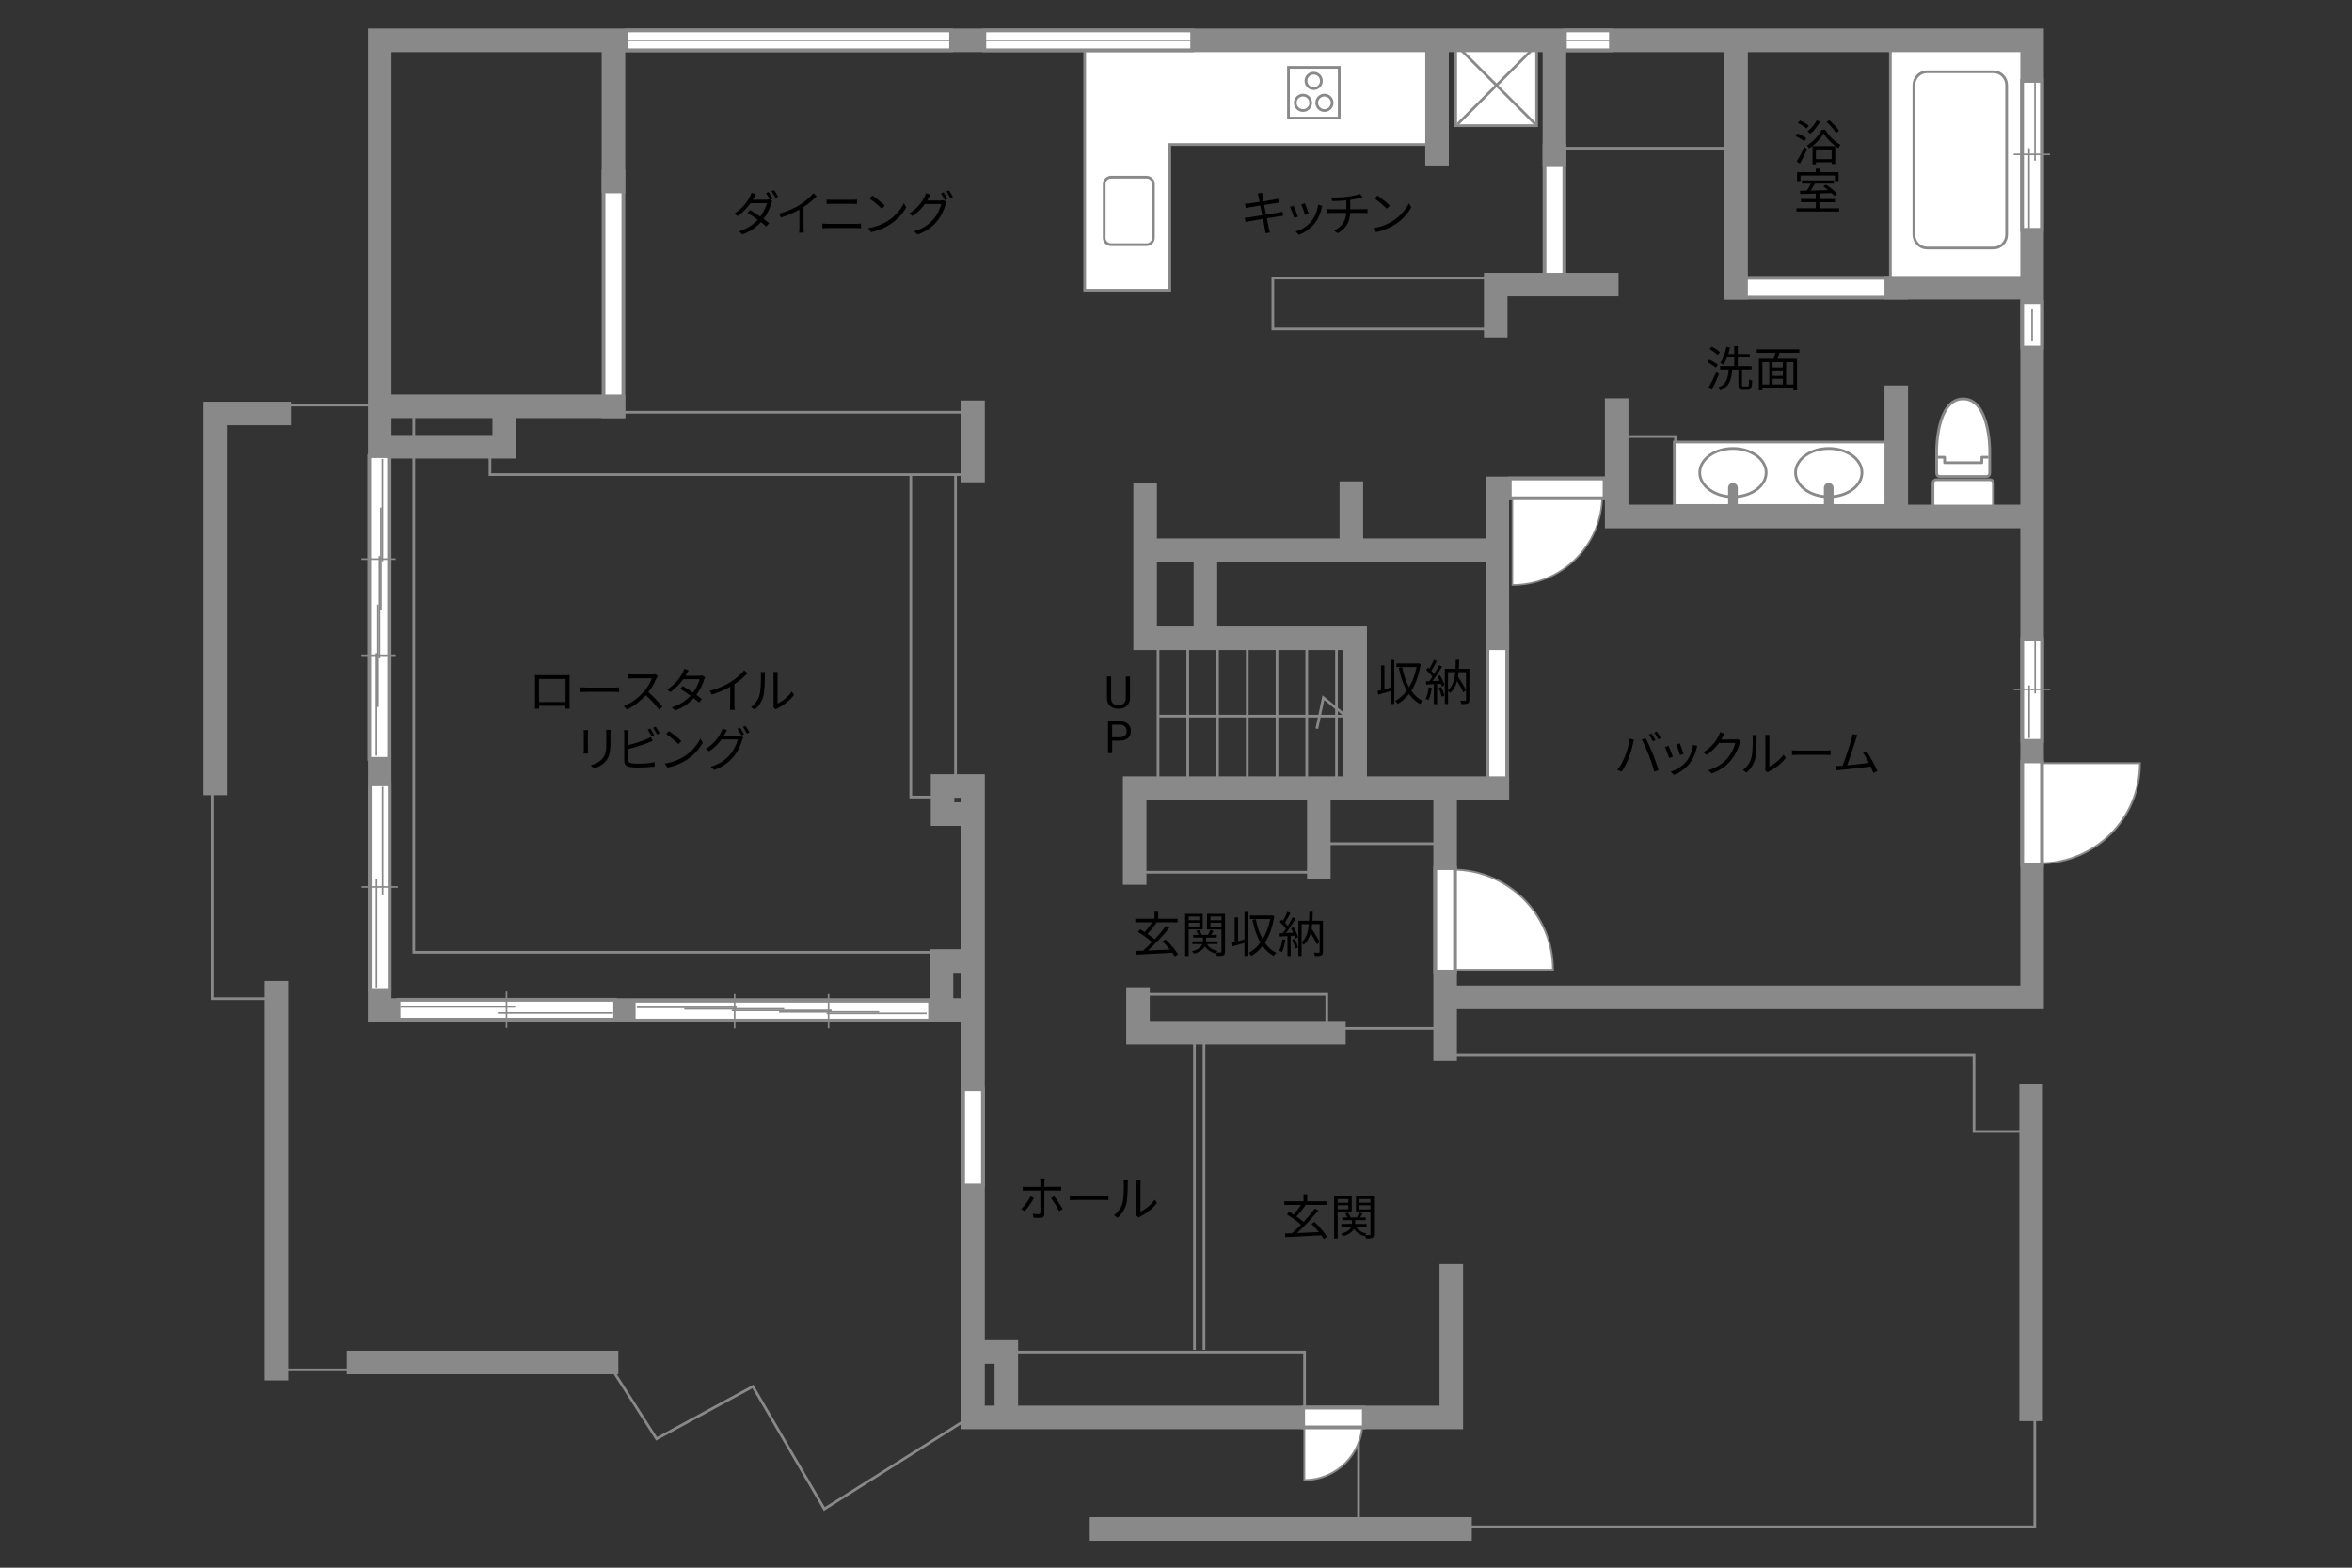<?xml version="1.0" encoding="UTF-8"?>
<svg id="adrama-K" xmlns="http://www.w3.org/2000/svg" viewBox="0 0 630 420">
  <rect x="0" y="0" width="630" height="420" fill="#333333" stroke="none"/>
  <defs>
    <style>
      .cls-1, .cls-2, .cls-3, .cls-4, .cls-5, .cls-6, .cls-7, .cls-8 {
        fill: none;
      }

      .cls-2, .cls-3, .cls-5, .cls-9, .cls-6, .cls-10, .cls-7, .cls-8 {
        stroke: #898989;
      }

      .cls-2, .cls-10 {
        stroke-width: .43px;
      }

      .cls-3 {
        stroke-linejoin: round;
      }

      .cls-3, .cls-4, .cls-6, .cls-7 {
        stroke-linecap: square;
      }

      .cls-3, .cls-5, .cls-6 {
        stroke-width: .73px;
      }

      .cls-11, .cls-9, .cls-10 {
        fill: #fff;
      }

      .cls-12 {
        fill: #898989;
      }

      .cls-4 {
        stroke: #fff;
        stroke-width: 4.3px;
      }

      .cls-9 {
        stroke-width: .5px;
      }

      .cls-7 {
        stroke-width: 6.31px;
      }

      .cls-8 {
        stroke-width: .72px;
      }
    </style>
  </defs>
  <line class="cls-7" x1="401.07" y1="171" x2="401.07" y2="211.15"/>
  <line class="cls-4" x1="401.07" y1="171" x2="401.07" y2="211.15"/>
  <line class="cls-7" x1="507.93" y1="77.09" x2="465.02" y2="77.09"/>
  <line class="cls-4" x1="507.93" y1="77.09" x2="465.02" y2="77.09"/>
  <line class="cls-7" x1="416.36" y1="41.61" x2="416.36" y2="72.2"/>
  <line class="cls-4" x1="416.36" y1="41.61" x2="416.36" y2="72.2"/>
  <line class="cls-7" x1="164.32" y1="108.85" x2="164.32" y2="48.62"/>
  <line class="cls-4" x1="164.32" y1="108.85" x2="164.32" y2="48.62"/>
  <rect class="cls-8" x="432.53" y="116.95" width="16.25" height="20.4"/>
  <rect class="cls-8" x="416.15" y="12.08" width="48.01" height="27.62"/>
  <polyline class="cls-8" points="388.53 282.75 528.75 282.75 528.75 303.15 541.08 303.15"/>
  <polyline class="cls-8" points="392.25 409.06 545.03 409.06 545.03 374.64"/>
  <line class="cls-8" x1="363.89" y1="381.01" x2="363.89" y2="406.51"/>
  <rect class="cls-8" x="270.62" y="362.21" width="78.82" height="17.63"/>
  <polyline class="cls-8" points="319.95 361.62 319.95 278.55 322.5 278.55 322.5 361.62"/>
  <rect class="cls-8" x="305.67" y="266.39" width="49.72" height="10.84"/>
  <line class="cls-8" x1="358.36" y1="275.53" x2="386.07" y2="275.53"/>
  <rect class="cls-8" x="355.18" y="212.43" width="30.17" height="13.6"/>
  <rect class="cls-8" x="304.19" y="210.94" width="50.14" height="22.73"/>
  <line class="cls-8" x1="310.19" y1="173.07" x2="310.19" y2="210.2"/>
  <line class="cls-8" x1="318.15" y1="173.07" x2="318.15" y2="210.2"/>
  <line class="cls-8" x1="326.12" y1="173.07" x2="326.12" y2="210.2"/>
  <line class="cls-8" x1="334.09" y1="173.07" x2="334.09" y2="210.2"/>
  <line class="cls-8" x1="342.06" y1="173.07" x2="342.06" y2="210.2"/>
  <line class="cls-8" x1="350.02" y1="173.07" x2="350.02" y2="210.2"/>
  <line class="cls-8" x1="357.99" y1="173.07" x2="357.99" y2="210.2"/>
  <polyline class="cls-8" points="310.51 191.87 360.54 191.87 354.48 186.93 352.73 195.22"/>
  <polyline class="cls-8" points="110.85 110.23 110.85 255.13 253.2 255.13"/>
  <polyline class="cls-8" points="251.39 213.54 243.96 213.54 243.96 127.34"/>
  <line class="cls-8" x1="255.94" y1="127.5" x2="255.94" y2="209.61"/>
  <polyline class="cls-8" points="165.98 110.45 260.31 110.45 260.31 127.15 131.24 127.15 131.24 121.6"/>
  <rect class="cls-8" x="340.94" y="74.5" width="59.06" height="13.64"/>
  <line class="cls-8" x1="100.01" y1="108.53" x2="71.65" y2="108.53"/>
  <polyline class="cls-8" points="72.61 267.56 56.8 267.56 56.8 204.14"/>
  <line class="cls-8" x1="97.78" y1="366.99" x2="76.11" y2="366.99"/>
  <polyline class="cls-8" points="258.72 380.37 220.8 404.28 201.67 371.45 175.86 385.47 163.43 366.03"/>
  <g>
    <path d="m354.58,331.92c-.17-.29-.38-.62-.64-.97-3.5.19-7.19.38-9.63.51l-.1-1.01c.56-.01,1.2-.04,1.88-.06.74-.65,1.57-1.44,2.39-2.29-.96-.87-2.52-1.98-3.77-2.74l.6-.69c.38.22.79.47,1.21.73.68-.75,1.44-1.77,1.98-2.61h-4.49v-.95h5.15v-1.89h.99v1.89h5.2v.95h-5.79l.16.07c-.73,1.03-1.66,2.21-2.47,3.04.73.49,1.43,1,1.94,1.46,1.12-1.2,2.18-2.46,2.99-3.56l.95.49c-1.62,2-3.83,4.36-5.71,6.07,1.79-.08,3.85-.17,5.86-.26-.62-.78-1.34-1.57-2-2.22l.83-.49c1.3,1.22,2.7,2.89,3.37,3.99l-.9.57Z"/>
    <path d="m358.31,324.7v7.14h-.95v-11.32h4.71v4.19h-3.76Zm0-3.46v1h2.85v-1h-2.85Zm2.85,2.74v-1.08h-2.85v1.08h2.85Zm6.88,6.69c0,.52-.1.81-.46.98-.32.16-.88.17-1.7.17-.03-.23-.14-.61-.26-.86-.05.08-.1.16-.13.22-1.27-.34-2.22-1.01-2.82-1.95-.38.73-1.2,1.46-2.92,1.99-.12-.18-.38-.48-.57-.65,1.83-.51,2.55-1.25,2.81-1.92h-2.69v-.74h2.83v-1.01h-2.61v-.73h1.39c-.13-.34-.35-.75-.58-1.05l.75-.25c.31.4.61.94.7,1.3h1.69c.22-.4.49-.94.62-1.33l.87.29c-.22.35-.46.73-.66,1.04h1.53v.73h-2.85v1.01h3.07v.74h-2.86c.55.92,1.52,1.56,2.85,1.82-.12.1-.26.27-.38.43.55.03,1.05.03,1.21.01.17,0,.22-.06.22-.25v-5.95h-3.88v-4.2h4.82v10.17Zm-3.9-9.44v1h2.95v-1h-2.95Zm2.95,2.77v-1.1h-2.95v1.1h2.95Z"/>
  </g>
  <g>
    <path d="m274.45,324.52l-.9-.61c.87-.79,1.98-2.34,2.48-3.39l.91.44c-.55,1.11-1.75,2.77-2.5,3.56Zm5.28-7.89v1.34h3.43c.31,0,.74-.03,1.07-.06v1.08c-.35-.03-.74-.04-1.05-.04h-3.45v6.31c0,.68-.33,1.03-1.12,1.03-.55,0-1.31-.03-1.85-.09l-.09-1.03c.57.1,1.16.14,1.5.14s.51-.14.51-.49v-5.86h-3.6c-.4,0-.77.01-1.12.05v-1.1c.36.05.69.08,1.11.08h3.61v-1.34c0-.27-.04-.73-.09-.92h1.22c-.03.18-.08.65-.08.92Zm4.9,7.29l-.96.53c-.51-1.03-1.48-2.64-2.17-3.46l.88-.48c.7.83,1.73,2.47,2.25,3.41Z"/>
    <path d="m288.38,320.33h7.12c.65,0,1.12-.04,1.4-.06v1.27c-.26-.01-.81-.06-1.39-.06h-7.14c-.71,0-1.4.03-1.81.06v-1.27c.39.03,1.08.06,1.81.06Z"/>
    <path d="m300.64,322.36c.38-1.18.39-3.78.39-5.23,0-.39-.04-.68-.09-.95h1.2c-.01.16-.07.55-.07.94,0,1.44-.05,4.23-.4,5.53-.39,1.39-1.22,2.67-2.31,3.58l-.97-.66c1.09-.78,1.87-1.94,2.26-3.2Zm3.78,2.54v-7.79c0-.49-.07-.87-.08-.96h1.2c-.01.09-.05.47-.05.96v7.5c1.2-.55,2.79-1.73,3.8-3.2l.61.88c-1.12,1.52-2.93,2.86-4.43,3.6-.21.12-.35.22-.44.3l-.69-.57c.05-.21.09-.47.09-.73Z"/>
  </g>
  <g>
    <path d="m314.67,256.22c-.17-.29-.38-.62-.64-.97-3.5.19-7.19.38-9.63.51l-.1-1.01c.56-.01,1.2-.04,1.88-.06.74-.65,1.57-1.44,2.39-2.29-.96-.87-2.52-1.98-3.77-2.74l.6-.69c.38.22.79.47,1.21.73.68-.75,1.44-1.77,1.98-2.61h-4.49v-.95h5.15v-1.89h.99v1.89h5.2v.95h-5.79l.16.07c-.73,1.03-1.66,2.21-2.47,3.04.73.49,1.43,1,1.94,1.46,1.12-1.2,2.18-2.46,2.99-3.56l.95.49c-1.62,2-3.83,4.36-5.71,6.07,1.79-.08,3.85-.17,5.86-.26-.62-.78-1.34-1.57-2-2.22l.83-.49c1.3,1.22,2.7,2.89,3.37,3.99l-.9.57Z"/>
    <path d="m318.4,248.99v7.14h-.95v-11.32h4.71v4.19h-3.76Zm0-3.46v1h2.85v-1h-2.85Zm2.85,2.74v-1.08h-2.85v1.08h2.85Zm6.88,6.69c0,.52-.1.81-.46.98-.32.16-.88.17-1.7.17-.03-.23-.14-.61-.26-.86-.05.08-.1.16-.13.22-1.27-.34-2.22-1.01-2.82-1.95-.38.73-1.2,1.46-2.92,1.99-.12-.18-.38-.48-.57-.65,1.83-.51,2.55-1.25,2.81-1.92h-2.69v-.74h2.83v-1.01h-2.61v-.73h1.39c-.13-.34-.35-.75-.58-1.05l.75-.25c.31.4.61.94.7,1.3h1.69c.22-.4.49-.94.62-1.33l.87.29c-.22.35-.46.73-.66,1.04h1.53v.73h-2.85v1.01h3.07v.74h-2.86c.55.92,1.52,1.56,2.85,1.82-.12.1-.26.27-.38.43.55.03,1.05.03,1.21.01.17,0,.22-.06.22-.25v-5.95h-3.88v-4.2h4.82v10.17Zm-3.9-9.44v1h2.95v-1h-2.95Zm2.95,2.77v-1.1h-2.95v1.1h2.95Z"/>
    <path d="m333.34,244.3h.92v11.8h-.92v-3.46c-1.2.34-2.39.68-3.35.94l-.23-.96c.29-.06.61-.14.96-.23v-6.63h.9v6.4c.55-.14,1.13-.3,1.73-.46v-7.4Zm7.98,1.1c-.43,2.95-1.31,5.33-2.51,7.18.81,1.17,1.82,2.11,3.07,2.72-.22.17-.55.55-.7.81-1.2-.65-2.18-1.55-2.99-2.67-.88,1.13-1.91,2.02-3.03,2.65-.14-.23-.42-.64-.66-.81,1.14-.6,2.21-1.53,3.12-2.74-.99-1.69-1.66-3.77-2.15-6.11l.91-.17c.39,2.02.99,3.85,1.83,5.37.92-1.5,1.62-3.33,2.03-5.43h-5.41v-.95h5.68l.17-.05.64.21Z"/>
    <path d="m344.31,251.78c-.18,1.22-.49,2.47-.92,3.3-.16-.12-.55-.3-.75-.36.43-.79.7-1.95.84-3.09l.83.16Zm2.18-3.33c.53.83,1.05,1.95,1.22,2.65l-.73.33c-.05-.22-.13-.48-.23-.75l-1.03.06v5.41h-.86v-5.36c-.74.04-1.44.08-2.04.12l-.08-.86.86-.04c.27-.35.57-.77.86-1.2-.4-.57-1.08-1.3-1.68-1.83l.49-.64c.13.1.25.22.38.34.44-.73.9-1.7,1.17-2.42l.84.34c-.44.86-.99,1.88-1.47,2.61.29.29.55.59.75.85.51-.81.97-1.64,1.31-2.33l.82.36c-.74,1.23-1.73,2.76-2.59,3.87l1.92-.08c-.18-.4-.39-.82-.61-1.17l.68-.27Zm.36,3.08c.35.74.7,1.73.83,2.37l-.74.25c-.13-.65-.46-1.62-.79-2.38l.7-.23Zm7.5,3.5c0,.51-.1.79-.43.94-.35.16-.9.17-1.7.17-.04-.25-.17-.66-.3-.9.6.03,1.16.01,1.34.01.17,0,.22-.05.22-.23v-7.44h-2c-.04.42-.09.82-.16,1.22.81,1.18,1.7,2.65,2.15,3.6l-.71.61c-.36-.81-1.03-1.99-1.69-3.04-.35,1.29-.92,2.37-1.86,3.16-.12-.17-.35-.42-.56-.56v3.54h-.86v-9.43h2.86c.05-.78.06-1.59.08-2.43h.91c-.01.85-.04,1.65-.09,2.43h2.81v8.35Zm-5.71-2.57c1.26-1.09,1.74-2.82,1.94-4.88h-1.94v4.88Z"/>
  </g>
  <g>
    <path d="m372.55,176.8h.92v11.8h-.92v-3.46c-1.2.34-2.39.68-3.35.94l-.23-.96c.29-.06.61-.14.96-.23v-6.63h.9v6.4c.55-.14,1.13-.3,1.73-.46v-7.4Zm7.98,1.1c-.43,2.95-1.31,5.33-2.51,7.18.81,1.17,1.82,2.11,3.07,2.72-.22.17-.55.55-.7.81-1.2-.65-2.18-1.55-2.99-2.67-.88,1.13-1.91,2.02-3.03,2.65-.14-.23-.42-.64-.66-.81,1.14-.6,2.21-1.53,3.12-2.74-.99-1.69-1.66-3.77-2.15-6.11l.91-.17c.39,2.02.99,3.85,1.83,5.37.92-1.5,1.62-3.33,2.03-5.43h-5.41v-.95h5.68l.17-.05.64.21Z"/>
    <path d="m383.53,184.28c-.18,1.22-.49,2.47-.92,3.3-.16-.12-.55-.3-.75-.36.43-.79.7-1.95.84-3.09l.83.16Zm2.18-3.33c.53.83,1.05,1.95,1.22,2.65l-.73.33c-.05-.22-.13-.48-.23-.75l-1.03.06v5.41h-.86v-5.36c-.74.04-1.44.08-2.04.12l-.08-.86.86-.04c.27-.35.57-.77.86-1.2-.4-.57-1.08-1.3-1.68-1.83l.49-.64c.13.1.25.22.38.34.44-.73.9-1.7,1.17-2.42l.84.34c-.44.86-.99,1.88-1.47,2.61.29.29.55.59.75.85.51-.81.97-1.64,1.31-2.33l.82.36c-.74,1.23-1.73,2.76-2.59,3.87l1.92-.08c-.18-.4-.39-.82-.61-1.17l.68-.27Zm.36,3.08c.35.74.7,1.73.83,2.37l-.74.25c-.13-.65-.46-1.62-.79-2.38l.7-.23Zm7.5,3.5c0,.51-.1.79-.43.94-.35.16-.9.17-1.7.17-.04-.25-.17-.66-.3-.9.6.03,1.16.01,1.34.01.17,0,.22-.05.22-.23v-7.44h-2c-.04.42-.09.82-.16,1.22.81,1.18,1.7,2.65,2.15,3.6l-.71.61c-.36-.81-1.03-1.99-1.69-3.04-.35,1.29-.92,2.37-1.86,3.16-.12-.17-.35-.42-.56-.56v3.54h-.86v-9.43h2.86c.05-.78.06-1.59.08-2.43h.91c-.01.85-.04,1.65-.09,2.43h2.81v8.35Zm-5.71-2.57c1.26-1.09,1.74-2.82,1.94-4.88h-1.94v4.88Z"/>
  </g>
  <g>
    <path d="m459.58,98.51c-.48-.47-1.47-1.11-2.28-1.51l.53-.69c.79.38,1.81.96,2.31,1.42l-.57.78Zm.87,1.7c-.55,1.36-1.3,2.99-1.94,4.21l-.86-.58c.6-1.03,1.46-2.73,2.09-4.19l.7.56Zm-.35-5.11c-.46-.49-1.4-1.16-2.18-1.59l.57-.65c.78.39,1.74,1.01,2.21,1.5l-.6.74Zm7.98,8.45c.33,0,.39-.27.43-1.95.21.17.58.34.84.4-.09,1.91-.31,2.42-1.18,2.42h-1.31c-.96,0-1.21-.29-1.21-1.29v-4.13h-1.68c-.18,2.77-.69,4.58-3.22,5.6-.1-.23-.38-.6-.6-.77,2.33-.86,2.72-2.42,2.86-4.84h-2.26v-.92h3.78v-2.31h-1.9c-.3.74-.62,1.42-1,1.94-.2-.14-.61-.42-.85-.52.78-1.03,1.33-2.64,1.64-4.26l.96.18c-.12.6-.26,1.18-.44,1.74h1.59v-2.12h.95v2.12h3.2v.92h-3.2v2.31h3.71v.92h-2.59v4.12c0,.36.05.43.38.43h1.1Z"/>
    <path d="m476.65,94.5c-.16.55-.34,1.13-.51,1.62h5.21v8.46h-.97v-.69h-8.31v.69h-.94v-8.46h4.02c.14-.49.27-1.09.38-1.62h-4.98v-.92h11.43v.92h-5.33Zm-4.58,8.5h1.85v-5.98h-1.85v5.98Zm5.47-5.98h-2.74v1.43h2.74v-1.43Zm0,2.22h-2.74v1.46h2.74v-1.46Zm-2.74,3.76h2.74v-1.51h-2.74v1.51Zm5.58-5.98h-1.95v5.98h1.95v-5.98Z"/>
  </g>
  <g>
    <path d="m302.68,181.24v5.8c0,.8-.26,1.46-.76,1.97s-1.18.8-2.04.86h-.3c-.93.01-1.68-.24-2.23-.74s-.84-1.2-.84-2.08v-5.81h1.11v5.78c0,.62.17,1.1.51,1.44s.82.51,1.45.51,1.12-.17,1.46-.51.51-.82.51-1.44v-5.78h1.13Z"/>
    <path d="m297.91,198.43v3.34h-1.12v-8.53h3.15c.93,0,1.67.24,2.19.71s.79,1.11.79,1.89c0,.83-.26,1.47-.78,1.91s-1.26.67-2.22.67h-2.01Zm0-.92h2.02c.6,0,1.06-.14,1.38-.43.32-.28.48-.69.48-1.23s-.16-.92-.48-1.22-.76-.46-1.32-.48h-2.09v3.35Z"/>
  </g>
  <g>
    <path d="m336.88,51.85l1.17-.21c.01.25.08.61.12.9.03.14.12.68.27,1.4,1.26-.21,2.46-.4,3-.51.38-.06.7-.16.92-.22l.22,1.09c-.2.03-.6.08-.94.13-.6.09-1.78.29-3.03.48.17.81.35,1.73.52,2.6,1.31-.21,2.55-.43,3.2-.55.51-.09.87-.17,1.16-.25l.21,1.09c-.27.03-.69.09-1.17.17-.72.12-1.92.31-3.2.51.26,1.27.47,2.31.53,2.61.09.38.2.82.31,1.18l-1.18.22c-.06-.44-.1-.83-.19-1.22-.05-.29-.26-1.34-.51-2.63-1.47.25-2.86.48-3.5.6-.51.09-.87.16-1.14.23l-.23-1.13c.3-.01.81-.06,1.14-.12.65-.09,2.07-.31,3.55-.55-.18-.88-.36-1.81-.52-2.61-1.24.2-2.37.38-2.86.47-.36.06-.66.13-1.05.22l-.22-1.17c.33-.01.66-.04,1.08-.09.51-.05,1.64-.22,2.86-.42-.14-.7-.23-1.21-.27-1.37-.07-.34-.16-.62-.25-.88Z"/>
    <path d="m347.67,58.03l-.99.36c-.2-.68-.9-2.47-1.16-2.93l.96-.38c.26.56.94,2.26,1.18,2.94Zm6.34-2.21c-.35,1.43-.91,2.82-1.85,3.99-1.2,1.53-2.78,2.54-4.24,3.09l-.86-.87c1.51-.44,3.16-1.43,4.22-2.77.92-1.13,1.6-2.78,1.79-4.45l1.12.35c-.09.27-.14.48-.2.65Zm-3.48,1.43l-.96.34c-.14-.58-.74-2.24-1.01-2.82l.95-.33c.22.52.86,2.24,1.03,2.81Z"/>
    <path d="m360.96,52.7c1.18-.17,2.72-.48,3.35-.75l.69.9c-.29.08-.55.14-.73.19-.65.17-1.65.36-2.59.51v2.5h3.59c.29,0,.75-.03,1.03-.05v1.08c-.29-.03-.68-.05-1-.05h-3.63c-.14,2.43-1.09,4.15-3.33,5.45l-1.03-.72c2.05-.95,3.13-2.4,3.29-4.73h-3.86c-.42,0-.86.03-1.17.05v-1.08c.3.03.75.05,1.14.05h3.91v-2.37c-1.31.13-2.78.17-3.78.18l-.26-.96c.99.04,2.96-.01,4.37-.2Z"/>
    <path d="m373.06,59.21c2-1.26,3.59-3.19,4.34-4.78l.62,1.1c-.88,1.63-2.4,3.39-4.37,4.63-1.3.82-2.94,1.61-5.11,2.02l-.69-1.07c2.28-.34,3.96-1.13,5.2-1.9Zm-.77-4.12l-.82.82c-.65-.68-2.28-2.07-3.24-2.72l.74-.79c.92.61,2.59,1.96,3.32,2.69Z"/>
  </g>
  <g>
    <path d="m206.96,53.23l-.69.31.61.36c-.1.18-.23.48-.3.69-.35,1.2-1.07,2.73-2.04,4.06.56.4,1.07.79,1.48,1.13l-.77.9c-.39-.35-.87-.75-1.42-1.17-1.16,1.29-2.76,2.47-4.95,3.3l-.94-.82c2.2-.66,3.87-1.86,5.03-3.12-.92-.68-1.92-1.35-2.76-1.87l.7-.73c.86.49,1.83,1.13,2.74,1.77.84-1.14,1.51-2.54,1.77-3.6h-4.39c-.83,1.16-1.99,2.43-3.45,3.43l-.87-.66c2.24-1.39,3.58-3.35,4.17-4.54.13-.23.34-.69.42-1.03l1.18.38c-.22.34-.45.78-.58,1.03-.08.14-.17.3-.26.46h3.51c.35,0,.65-.04.86-.12l.22.13c-.26-.52-.69-1.29-1.04-1.77l.69-.3c.33.47.79,1.25,1.07,1.78Zm1.46-.53l-.7.31c-.29-.57-.71-1.3-1.08-1.79l.69-.29c.34.47.85,1.29,1.09,1.77Z"/>
    <path d="m214.33,54.81c1.35-.85,2.65-1.98,3.55-3.06l.87.81c-.99,1.03-2.18,2.02-3.51,2.9v5.49c0,.49.03,1.13.08,1.39h-1.27c.04-.25.08-.9.08-1.39v-4.81c-1.36.78-3.15,1.56-4.95,2.12l-.52-1.01c2.25-.61,4.24-1.52,5.68-2.43Z"/>
    <path d="m221.66,59.97h7.79c.39,0,.81-.03,1.18-.07v1.25c-.39-.04-.83-.06-1.18-.06h-7.79c-.47,0-.92.04-1.37.06v-1.25c.44.03.9.07,1.37.07Zm1.04-6.45h5.56c.47,0,.92-.01,1.29-.05v1.17c-.36-.03-.86-.04-1.29-.04h-5.56c-.46,0-.88.03-1.29.04v-1.17c.42.03.86.05,1.29.05Z"/>
    <path d="m237.77,59.21c2-1.26,3.59-3.19,4.34-4.78l.62,1.1c-.88,1.63-2.4,3.39-4.37,4.63-1.3.82-2.94,1.61-5.11,2.02l-.69-1.07c2.28-.34,3.96-1.13,5.2-1.9Zm-.77-4.12l-.82.82c-.65-.68-2.28-2.07-3.24-2.72l.74-.79c.92.61,2.59,1.96,3.32,2.69Z"/>
    <path d="m248.65,53.17c-.09.18-.19.36-.3.55h3.52c.35,0,.64-.04.84-.12l.86.52c-.1.18-.23.48-.3.69-.35,1.31-1.14,3.07-2.3,4.48-1.18,1.44-2.74,2.63-5.17,3.54l-.95-.86c2.39-.7,4.02-1.87,5.2-3.26,1-1.18,1.81-2.87,2.07-4.06h-4.38c-.79,1.1-1.87,2.26-3.3,3.2l-.9-.66c2.24-1.34,3.51-3.24,4.08-4.39.13-.23.32-.7.4-1.04l1.2.4c-.21.34-.44.78-.57,1.01Zm5.14.14l-.7.31c-.26-.52-.7-1.31-1.05-1.79l.69-.3c.33.47.79,1.25,1.07,1.78Zm1.46-.53l-.7.31c-.29-.56-.71-1.3-1.08-1.78l.69-.3c.34.48.85,1.29,1.09,1.77Z"/>
  </g>
  <g>
    <path d="m436.5,197.91l1.16.25c-.08.29-.18.66-.23.94-.18.82-.64,2.74-1.18,4.07-.48,1.2-1.18,2.54-1.91,3.58l-1.11-.47c.82-1.08,1.55-2.44,2-3.54.56-1.34,1.11-3.32,1.27-4.82Zm3.24.22l1.05-.35c.52.94,1.35,2.73,1.9,4.11.53,1.29,1.22,3.28,1.56,4.45l-1.16.38c-.33-1.33-.92-3.08-1.47-4.47-.52-1.34-1.31-3.15-1.88-4.11Zm3.67.17l-.7.31c-.26-.53-.7-1.31-1.05-1.81l.69-.29c.33.46.81,1.25,1.07,1.78Zm1.46-.53l-.7.31c-.29-.57-.7-1.3-1.08-1.79l.69-.29c.35.47.85,1.29,1.09,1.77Z"/>
    <path d="m448.1,202.74l-.99.36c-.2-.68-.9-2.47-1.16-2.93l.96-.38c.26.56.94,2.26,1.18,2.94Zm6.34-2.21c-.35,1.43-.91,2.82-1.85,3.99-1.2,1.53-2.78,2.54-4.24,3.09l-.86-.87c1.51-.44,3.16-1.43,4.22-2.77.92-1.13,1.6-2.78,1.79-4.45l1.12.35c-.09.27-.14.48-.2.65Zm-3.48,1.43l-.96.34c-.14-.58-.74-2.24-1.01-2.82l.95-.33c.22.52.86,2.24,1.03,2.81Z"/>
    <path d="m461.35,197.57c-.09.18-.2.36-.31.55h3.52c.35,0,.64-.04.85-.13l.87.53c-.1.18-.23.48-.3.69-.35,1.31-1.16,3.07-2.31,4.47-1.18,1.44-2.73,2.64-5.17,3.54l-.94-.85c2.38-.7,4-1.89,5.19-3.26,1.01-1.2,1.81-2.87,2.08-4.06h-4.39c-.79,1.09-1.88,2.25-3.3,3.2l-.9-.68c2.24-1.34,3.52-3.22,4.08-4.39.13-.22.33-.69.4-1.03l1.21.39c-.22.34-.46.78-.57,1.03Z"/>
    <path d="m469.09,203.11c.38-1.18.39-3.78.39-5.23,0-.39-.04-.68-.09-.95h1.2c-.01.16-.07.55-.07.94,0,1.44-.05,4.23-.4,5.53-.39,1.39-1.22,2.67-2.31,3.58l-.97-.66c1.09-.78,1.87-1.94,2.26-3.2Zm3.78,2.54v-7.79c0-.49-.07-.87-.08-.96h1.2c-.01.09-.05.47-.05.96v7.5c1.2-.55,2.79-1.73,3.8-3.2l.61.88c-1.12,1.52-2.93,2.86-4.43,3.6-.21.12-.35.22-.44.3l-.69-.57c.05-.21.09-.47.09-.73Z"/>
    <path d="m481.81,201.08h7.12c.65,0,1.12-.04,1.4-.06v1.27c-.26-.01-.81-.06-1.39-.06h-7.14c-.71,0-1.4.03-1.81.06v-1.27c.39.03,1.08.06,1.81.06Z"/>
    <path d="m497.08,198.15c-.38,1.22-1.66,5.21-2.31,6.9,1.91-.18,4.41-.46,5.84-.65-.52-1.03-1.1-2.04-1.59-2.67l.97-.44c.92,1.34,2.34,3.95,2.89,5.29l-1.09.49c-.17-.47-.42-1.07-.72-1.7-2,.26-6.36.74-8.1.9-.33.03-.7.09-1.08.14l-.2-1.21c.39.01.83,0,1.21-.01.2-.01.42-.03.65-.04.73-1.79,2.05-5.95,2.42-7.23.16-.6.21-.91.25-1.25l1.3.26c-.13.32-.27.66-.44,1.21Z"/>
  </g>
  <g>
    <path d="m144.46,180.89h6.98c.29,0,.75,0,1.14-.03-.03.33-.03.69-.03,1.01v6.41c0,.42.01,1.43.03,1.57h-1.12c0-.09.01-.4.01-.75h-7.1c.01.34.01.65.03.75h-1.12c.01-.17.04-1.13.04-1.59v-6.4c0-.3,0-.7-.03-1.01.51.01.86.03,1.16.03Zm-.08,7.2h7.11v-6.18h-7.11v6.18Z"/>
    <path d="m157.32,184.21h7.12c.65,0,1.12-.04,1.4-.06v1.27c-.26-.01-.81-.06-1.39-.06h-7.14c-.72,0-1.4.03-1.81.06v-1.27c.39.03,1.08.06,1.81.06Z"/>
    <path d="m175.85,181.65c-.44,1.12-1.26,2.64-2.18,3.81,1.37,1.17,2.95,2.86,3.8,3.89l-.91.78c-.87-1.14-2.25-2.68-3.58-3.86-1.39,1.5-3.15,2.93-5.07,3.8l-.83-.87c2.09-.82,4.02-2.37,5.36-3.86.88-1,1.83-2.54,2.16-3.61h-5.07c-.46,0-1.17.05-1.31.07v-1.18c.18.03.92.08,1.31.08h5.02c.43,0,.77-.04.98-.1l.66.51c-.08.1-.25.39-.33.57Z"/>
    <path d="m183.9,180.58c-.08.16-.17.31-.27.47h3.52c.35,0,.64-.05.86-.13l.86.52c-.12.18-.23.49-.31.7-.34,1.2-1.04,2.72-2.03,4.04.55.4,1.07.81,1.48,1.14l-.77.9c-.39-.35-.88-.75-1.42-1.18-1.16,1.29-2.76,2.48-4.95,3.3l-.94-.81c2.2-.68,3.86-1.87,5.03-3.13-.94-.68-1.92-1.35-2.76-1.87l.7-.71c.86.49,1.83,1.12,2.74,1.75.85-1.13,1.51-2.54,1.77-3.6h-4.39c-.83,1.17-1.99,2.44-3.45,3.45l-.87-.68c2.24-1.39,3.56-3.34,4.17-4.52.13-.23.34-.69.42-1.03l1.18.38c-.22.34-.46.78-.58,1.01Z"/>
    <path d="m195.8,182.65c1.35-.85,2.65-1.98,3.55-3.06l.87.81c-.99,1.03-2.18,2.02-3.51,2.9v5.49c0,.49.03,1.13.08,1.39h-1.27c.04-.25.08-.9.08-1.39v-4.81c-1.37.78-3.15,1.56-4.95,2.12l-.52-1.01c2.25-.61,4.24-1.52,5.68-2.43Z"/>
    <path d="m203.43,186.24c.38-1.18.39-3.78.39-5.23,0-.39-.04-.68-.09-.95h1.2c-.01.16-.06.55-.06.94,0,1.44-.05,4.23-.4,5.53-.39,1.39-1.22,2.67-2.31,3.58l-.98-.66c1.09-.78,1.87-1.94,2.26-3.2Zm3.78,2.54v-7.79c0-.49-.06-.87-.08-.96h1.2c-.01.09-.05.47-.05.96v7.5c1.2-.55,2.79-1.73,3.8-3.2l.61.88c-1.12,1.52-2.93,2.86-4.43,3.6-.21.12-.35.22-.44.3l-.69-.57c.05-.21.09-.47.09-.73Z"/>
    <path d="m157.47,196.55v4.34c0,.33.03.75.05.99h-1.2c.03-.19.06-.61.06-1v-4.33c0-.23-.03-.69-.05-.94h1.18c-.03.25-.05.62-.05.94Zm6.05.09v2.11c0,3.12-.43,4.15-1.36,5.27-.85,1.01-2.15,1.57-3.09,1.9l-.85-.9c1.2-.3,2.3-.82,3.11-1.73.92-1.08,1.08-2.13,1.08-4.59v-2.05c0-.44-.03-.81-.06-1.13h1.22c-.03.32-.04.69-.04,1.13Z"/>
    <path d="m168.27,196.68v2.94c1.53-.38,3.59-1,4.94-1.59.39-.17.78-.36,1.14-.58l.46,1.04c-.36.16-.83.36-1.22.51-1.46.58-3.71,1.27-5.32,1.69v2.86c0,.66.27.83.91.96.4.06,1.08.1,1.72.1,1.38,0,3.37-.13,4.45-.42v1.18c-1.13.17-3.08.27-4.5.27-.77,0-1.55-.04-2.08-.13-1-.18-1.56-.64-1.56-1.69v-7.15c0-.31-.03-.75-.08-1.05h1.21c-.04.3-.06.69-.06,1.05Zm6.97.29l-.7.32c-.26-.53-.7-1.31-1.05-1.81l.69-.3c.33.47.79,1.26,1.07,1.78Zm1.46-.53l-.7.33c-.29-.57-.71-1.3-1.08-1.79l.69-.3c.34.48.84,1.29,1.09,1.77Z"/>
    <path d="m183.28,202.66c2-1.26,3.59-3.19,4.34-4.78l.62,1.11c-.88,1.62-2.41,3.39-4.37,4.63-1.3.82-2.94,1.61-5.11,2.02l-.69-1.07c2.27-.34,3.97-1.13,5.2-1.9Zm-.77-4.12l-.82.82c-.65-.68-2.27-2.07-3.24-2.72l.74-.79c.92.61,2.59,1.96,3.31,2.69Z"/>
    <path d="m194.16,196.61c-.09.18-.19.36-.3.55h3.52c.35,0,.64-.04.84-.12l.86.52c-.1.18-.23.48-.3.69-.35,1.31-1.14,3.07-2.3,4.49-1.18,1.44-2.74,2.63-5.17,3.54l-.95-.86c2.39-.7,4.02-1.87,5.2-3.26,1-1.18,1.81-2.87,2.07-4.06h-4.38c-.79,1.1-1.87,2.26-3.3,3.2l-.9-.66c2.24-1.34,3.51-3.24,4.08-4.39.13-.23.33-.7.4-1.04l1.2.4c-.21.34-.44.78-.57,1.01Zm5.14.14l-.7.31c-.26-.52-.7-1.31-1.05-1.79l.69-.3c.33.47.79,1.25,1.07,1.78Zm1.46-.53l-.7.31c-.29-.56-.72-1.3-1.08-1.78l.69-.3c.34.48.85,1.29,1.09,1.77Z"/>
  </g>
  <g>
    <path d="m483.29,37.85c-.51-.44-1.52-1.03-2.37-1.38l.53-.73c.82.33,1.86.87,2.38,1.3l-.55.81Zm-2.02,5.4c.58-.92,1.42-2.47,2.05-3.82l.73.58c-.57,1.27-1.31,2.7-1.95,3.84l-.83-.6Zm2.64-8.81c-.48-.46-1.48-1.08-2.3-1.46l.52-.7c.82.35,1.85.92,2.34,1.39l-.56.77Zm4.98.34c.98,1.62,2.6,3.22,4.08,4.03-.19.23-.43.6-.57.87-1.47-.92-3.07-2.51-3.94-3.94-.78,1.39-2.28,3.03-3.89,4.04-.1-.26-.35-.6-.55-.82,1.64-.96,3.18-2.7,3.91-4.19h.95Zm-1.33-2.22c-.68,1.21-1.69,2.46-2.63,3.26-.18-.17-.57-.46-.82-.6.97-.73,1.91-1.85,2.51-2.95l.94.29Zm-2.08,6.6h6.11v4.78h-.96v-.46h-4.22v.55h-.92v-4.88Zm.92.87v2.6h4.22v-2.6h-4.22Zm5.41-4.42c-.49-.81-1.59-2.04-2.55-2.93l.74-.48c.98.86,2.09,2.04,2.6,2.85l-.79.56Z"/>
    <path d="m492.64,55.79v.87h-11.44v-.87h5.17v-1.62h-3.99v-.86h3.99v-1.46c-1.57.05-3.03.09-4.17.13l-.05-.88c.53-.01,1.14-.01,1.81-.03.38-.56.79-1.27,1.1-1.88h-2.39v-.86h8.54v.86h-5.04c-.36.61-.79,1.29-1.2,1.86,1.46-.04,3.09-.08,4.72-.13-.43-.35-.88-.69-1.3-.98l.69-.48c1.09.69,2.41,1.74,3.02,2.5l-.73.55c-.2-.23-.46-.51-.77-.79-1.08.04-2.18.08-3.25.1v1.5h4.16v.86h-4.16v1.62h5.29Zm-10.36-7.27h-.92v-2.39h5.02v-.96h.97v.96h5.12v2.39h-.96v-1.5h-9.23v1.5Z"/>
  </g>
  <rect class="cls-1" x="448.21" y="118.17" width="59.26" height="18.04"/>
  <rect class="cls-11" x="448.47" y="118.43" width="58.74" height="17"/>
  <path class="cls-5" d="m448.47,135.43v-17h58.74v17h-58.74Z"/>
  <path class="cls-5" d="m455.29,126.62c0-3.57,3.97-6.47,8.9-6.47s8.89,2.9,8.89,6.47-3.98,6.47-8.89,6.47-8.9-2.9-8.9-6.47Z"/>
  <path class="cls-12" d="m465.48,135.24v-4.55c0-.72-.58-1.3-1.3-1.3s-1.3.58-1.3,1.3v4.55h2.6Z"/>
  <path class="cls-5" d="m480.95,126.62c0-3.57,3.97-6.47,8.9-6.47s8.89,2.9,8.89,6.47-3.98,6.47-8.89,6.47-8.9-2.9-8.9-6.47Z"/>
  <path class="cls-12" d="m491.14,135.24v-4.55c0-.72-.58-1.3-1.3-1.3s-1.3.58-1.3,1.3v4.55h2.6Z"/>
  <rect class="cls-11" x="506.35" y="10.37" width="36.94" height="66.27"/>
  <rect class="cls-6" x="506.35" y="10.37" width="36.94" height="66.27"/>
  <path class="cls-6" d="m533.99,19.23c1.93,0,3.5,1.62,3.5,3.6v40.02c0,1.99-1.57,3.6-3.5,3.6h-17.84c-1.93,0-3.5-1.62-3.5-3.6V22.83c0-1.99,1.57-3.6,3.5-3.6h17.84Z"/>
  <path class="cls-11" d="m518.64,128.52h14.42c.49,0,.88.39.88.88v5.78c0,.48-.39.88-.88.88h-14.42c-.48,0-.88-.39-.88-.88v-5.78c0-.49.39-.88.88-.88Z"/>
  <path class="cls-11" d="m525.85,106.86c7.11,0,7.11,13.71,7.11,13.71v6.21c0,.48-.36.88-.8.88h-12.63c-.44,0-.8-.39-.8-.88v-6.21s0-13.71,7.11-13.71Z"/>
  <path class="cls-6" d="m518.64,128.52h14.42c.49,0,.88.39.88.88v5.78c0,.48-.39.88-.88.88h-14.42c-.48,0-.88-.39-.88-.88v-5.78c0-.49.39-.88.88-.88Z"/>
  <path class="cls-6" d="m525.85,106.86c7.11,0,7.11,13.71,7.11,13.71v6.21c0,.48-.36.88-.8.88h-12.63c-.44,0-.8-.39-.8-.88v-6.21s0-13.71,7.11-13.71Z"/>
  <polyline class="cls-3" points="532.25 122.49 530.84 122.49 530.84 123.96 520.87 123.96 520.87 122.49 519.46 122.49"/>
  <polygon class="cls-11" points="313.33 77.75 290.54 77.75 290.54 12.42 384.45 12.42 384.45 38.72 313.33 38.72 313.33 77.75"/>
  <polygon class="cls-6" points="313.33 77.75 290.54 77.75 290.54 12.42 384.45 12.42 384.45 38.72 313.33 38.72 313.33 77.75"/>
  <path class="cls-6" d="m297.58,47.48h9.56c1,0,1.81.81,1.81,1.81v14.45c0,1-.81,1.81-1.81,1.81h-9.56c-1,0-1.81-.81-1.81-1.81v-14.44c0-1,.81-1.81,1.81-1.81Z"/>
  <rect class="cls-6" x="345.13" y="18.04" width="13.6" height="13.6"/>
  <path class="cls-6" d="m349.02,25.48c1.14,0,2.07.93,2.07,2.07s-.93,2.07-2.07,2.07-2.07-.93-2.07-2.07.93-2.07,2.07-2.07Z"/>
  <path class="cls-6" d="m354.76,25.48c1.14,0,2.07.93,2.07,2.07s-.93,2.07-2.07,2.07-2.07-.93-2.07-2.07.93-2.07,2.07-2.07Z"/>
  <circle class="cls-6" cx="351.88" cy="21.67" r="2.07"/>
  <rect class="cls-11" x="389.92" y="12" width="21.67" height="21.67"/>
  <rect class="cls-6" x="389.92" y="12" width="21.67" height="21.67"/>
  <line class="cls-6" x1="410.99" y1="12.7" x2="390.69" y2="33.01"/>
  <line class="cls-6" x1="411" y1="33" x2="390.69" y2="12.7"/>
  <line class="cls-7" x1="544.05" y1="377.59" x2="544.05" y2="293.46"/>
  <line class="cls-7" x1="387.09" y1="281.05" x2="387.09" y2="212.38"/>
  <polyline class="cls-7" points="388.96 267.2 544.31 267.2 544.31 10.8 101.71 10.8 101.71 270.6 257.66 270.6"/>
  <polyline class="cls-7" points="542.03 138.36 433.04 138.36 433.04 109.87"/>
  <line class="cls-7" x1="507.93" y1="136.58" x2="507.93" y2="106.41"/>
  <line class="cls-7" x1="465.02" y1="77.09" x2="465.02" y2="12.93"/>
  <line class="cls-7" x1="541.5" y1="77.09" x2="507.93" y2="77.09"/>
  <line class="cls-7" x1="416.36" y1="12.72" x2="416.36" y2="41.61"/>
  <polyline class="cls-7" points="430.39 76.24 400.64 76.24 400.64 87.25"/>
  <line class="cls-7" x1="384.92" y1="41.18" x2="384.92" y2="13.14"/>
  <polyline class="cls-7" points="401.07 211.15 303.93 211.15 303.93 233.88"/>
  <polyline class="cls-7" points="431.24 130.84 401.07 130.84 401.07 171"/>
  <line class="cls-7" x1="398.52" y1="147.41" x2="309.92" y2="147.41"/>
  <line class="cls-7" x1="361.97" y1="145.29" x2="361.97" y2="132.12"/>
  <polyline class="cls-7" points="306.73 132.54 306.73 171 362.99 171 362.99 208.81"/>
  <line class="cls-7" x1="322.88" y1="169.51" x2="322.88" y2="148.05"/>
  <line class="cls-7" x1="353.26" y1="212.64" x2="353.26" y2="232.4"/>
  <polyline class="cls-7" points="304.82 267.66 304.82 276.67 357.3 276.67"/>
  <polyline class="cls-7" points="388.74 341.81 388.74 379.74 260.63 379.74 260.63 210.58 252.47 210.58 252.47 218.1 257.76 218.1"/>
  <polyline class="cls-7" points="259.78 257.47 252.18 257.47 252.18 268.3"/>
  <line class="cls-7" x1="295.05" y1="409.63" x2="391.08" y2="409.63"/>
  <polyline class="cls-7" points="261.06 362.21 269.55 362.21 269.55 375.81"/>
  <line class="cls-7" x1="162.48" y1="365.02" x2="96.06" y2="365.02"/>
  <line class="cls-7" x1="74.07" y1="366.67" x2="74.07" y2="265.97"/>
  <polyline class="cls-7" points="57.63 209.88 57.63 110.77 74.77 110.77"/>
  <line class="cls-7" x1="164.32" y1="48.62" x2="164.32" y2="12.61"/>
  <line class="cls-7" x1="103.52" y1="108.85" x2="164.32" y2="108.85"/>
  <polyline class="cls-7" points="135.07 110.77 135.07 119.69 103.9 119.69"/>
  <line class="cls-7" x1="260.63" y1="126.06" x2="260.63" y2="110.45"/>
  <path class="cls-9" d="m389.14,259.82h26.84c0-14.82-12.02-26.84-26.84-26.84"/>
  <line class="cls-7" x1="387.09" y1="235.24" x2="387.09" y2="257.65"/>
  <line class="cls-4" x1="387.09" y1="235.24" x2="387.09" y2="257.65"/>
  <path class="cls-9" d="m546.36,204.47h26.84c0,14.82-12.02,26.84-26.84,26.84"/>
  <line class="cls-7" x1="544.31" y1="229.06" x2="544.31" y2="206.64"/>
  <line class="cls-4" x1="544.31" y1="229.06" x2="544.31" y2="206.64"/>
  <path class="cls-10" d="m405.11,132.69v24.05c13.29,0,24.05-10.77,24.05-24.05"/>
  <line class="cls-7" x1="427.14" y1="130.84" x2="407.06" y2="130.84"/>
  <line class="cls-4" x1="427.14" y1="130.84" x2="407.06" y2="130.84"/>
  <path class="cls-9" d="m349.38,380.96v15.56c8.59,0,15.56-6.97,15.56-15.56"/>
  <line class="cls-7" x1="362.66" y1="379.76" x2="351.71" y2="379.76"/>
  <line class="cls-4" x1="362.66" y1="379.76" x2="351.71" y2="379.76"/>
  <g>
    <line class="cls-7" x1="544.3" y1="83.6" x2="544.3" y2="90.48"/>
    <line class="cls-4" x1="544.3" y1="83.6" x2="544.3" y2="90.48"/>
  </g>
  <line class="cls-10" x1="544.31" y1="91.25" x2="544.31" y2="82.86"/>
  <g>
    <line class="cls-7" x1="260.63" y1="294.5" x2="260.63" y2="314.97"/>
    <line class="cls-4" x1="260.63" y1="294.5" x2="260.63" y2="314.97"/>
  </g>
  <g>
    <line class="cls-7" x1="101.71" y1="212.79" x2="101.71" y2="262.59"/>
    <line class="cls-4" x1="101.71" y1="212.79" x2="101.71" y2="262.59"/>
  </g>
  <g>
    <line class="cls-2" x1="100.86" y1="235.43" x2="100.86" y2="264.56"/>
    <line class="cls-2" x1="102.48" y1="210.76" x2="102.48" y2="239.8"/>
    <line class="cls-2" x1="96.86" y1="237.62" x2="106.57" y2="237.62"/>
  </g>
  <g>
    <line class="cls-7" x1="101.56" y1="124.85" x2="101.56" y2="200.66"/>
    <line class="cls-4" x1="101.56" y1="124.85" x2="101.56" y2="200.66"/>
  </g>
  <g>
    <line class="cls-2" x1="96.82" y1="149.79" x2="106" y2="149.79"/>
    <line class="cls-2" x1="96.82" y1="175.55" x2="106" y2="175.55"/>
    <g>
      <line class="cls-2" x1="100.83" y1="174.98" x2="100.83" y2="202.44"/>
      <line class="cls-2" x1="101.23" y1="161.99" x2="101.23" y2="189.42"/>
      <line class="cls-2" x1="101.64" y1="148.99" x2="101.64" y2="176.4"/>
      <line class="cls-2" x1="102.04" y1="135.99" x2="102.04" y2="163.38"/>
      <line class="cls-2" x1="102.44" y1="122.99" x2="102.44" y2="150.36"/>
    </g>
  </g>
  <g>
    <line class="cls-7" x1="544.28" y1="24.32" x2="544.28" y2="58.91"/>
    <line class="cls-4" x1="544.28" y1="24.32" x2="544.28" y2="58.91"/>
  </g>
  <g>
    <line class="cls-2" x1="545.09" y1="43.05" x2="545.09" y2="20.75"/>
    <line class="cls-2" x1="543.48" y1="61.93" x2="543.48" y2="39.7"/>
    <line class="cls-2" x1="549.1" y1="41.37" x2="539.38" y2="41.37"/>
  </g>
  <g>
    <line class="cls-7" x1="544.32" y1="173.86" x2="544.32" y2="195.84"/>
    <line class="cls-4" x1="544.32" y1="173.86" x2="544.32" y2="195.84"/>
  </g>
  <g>
    <line class="cls-2" x1="545.13" y1="185.76" x2="545.13" y2="171.58"/>
    <line class="cls-2" x1="543.52" y1="197.76" x2="543.52" y2="183.63"/>
    <line class="cls-2" x1="549.14" y1="184.69" x2="539.42" y2="184.69"/>
  </g>
  <g>
    <line class="cls-7" x1="421.83" y1="10.81" x2="428.85" y2="10.81"/>
    <line class="cls-4" x1="421.83" y1="10.81" x2="428.85" y2="10.81"/>
  </g>
  <line class="cls-10" x1="431.14" y1="10.8" x2="419.62" y2="10.8"/>
  <g>
    <line class="cls-7" x1="266.31" y1="10.81" x2="316.68" y2="10.81"/>
    <line class="cls-4" x1="266.31" y1="10.81" x2="316.68" y2="10.81"/>
  </g>
  <line class="cls-10" x1="318.96" y1="10.8" x2="264.1" y2="10.8"/>
  <g>
    <line class="cls-7" x1="170.45" y1="10.81" x2="252.1" y2="10.81"/>
    <line class="cls-4" x1="170.45" y1="10.81" x2="252.1" y2="10.81"/>
  </g>
  <line class="cls-10" x1="254.38" y1="10.8" x2="168.23" y2="10.8"/>
  <g>
    <line class="cls-7" x1="109.41" y1="270.51" x2="162.12" y2="270.51"/>
    <line class="cls-4" x1="109.41" y1="270.51" x2="162.12" y2="270.51"/>
  </g>
  <g>
    <line class="cls-2" x1="133.37" y1="271.36" x2="164.2" y2="271.36"/>
    <line class="cls-2" x1="107.27" y1="269.75" x2="138" y2="269.75"/>
    <line class="cls-2" x1="135.69" y1="275.37" x2="135.69" y2="265.65"/>
  </g>
  <g>
    <line class="cls-7" x1="172.4" y1="270.75" x2="246.47" y2="270.75"/>
    <line class="cls-4" x1="172.4" y1="270.75" x2="246.47" y2="270.75"/>
  </g>
  <g>
    <line class="cls-2" x1="196.78" y1="275.5" x2="196.78" y2="266.31"/>
    <line class="cls-2" x1="221.94" y1="275.5" x2="221.94" y2="266.31"/>
    <g>
      <line class="cls-2" x1="221.39" y1="271.48" x2="248.21" y2="271.48"/>
      <line class="cls-2" x1="208.69" y1="271.08" x2="235.49" y2="271.08"/>
      <line class="cls-2" x1="195.99" y1="270.68" x2="222.77" y2="270.68"/>
      <line class="cls-2" x1="183.29" y1="270.27" x2="210.05" y2="270.27"/>
      <line class="cls-2" x1="170.59" y1="269.87" x2="197.33" y2="269.87"/>
    </g>
  </g>
</svg>